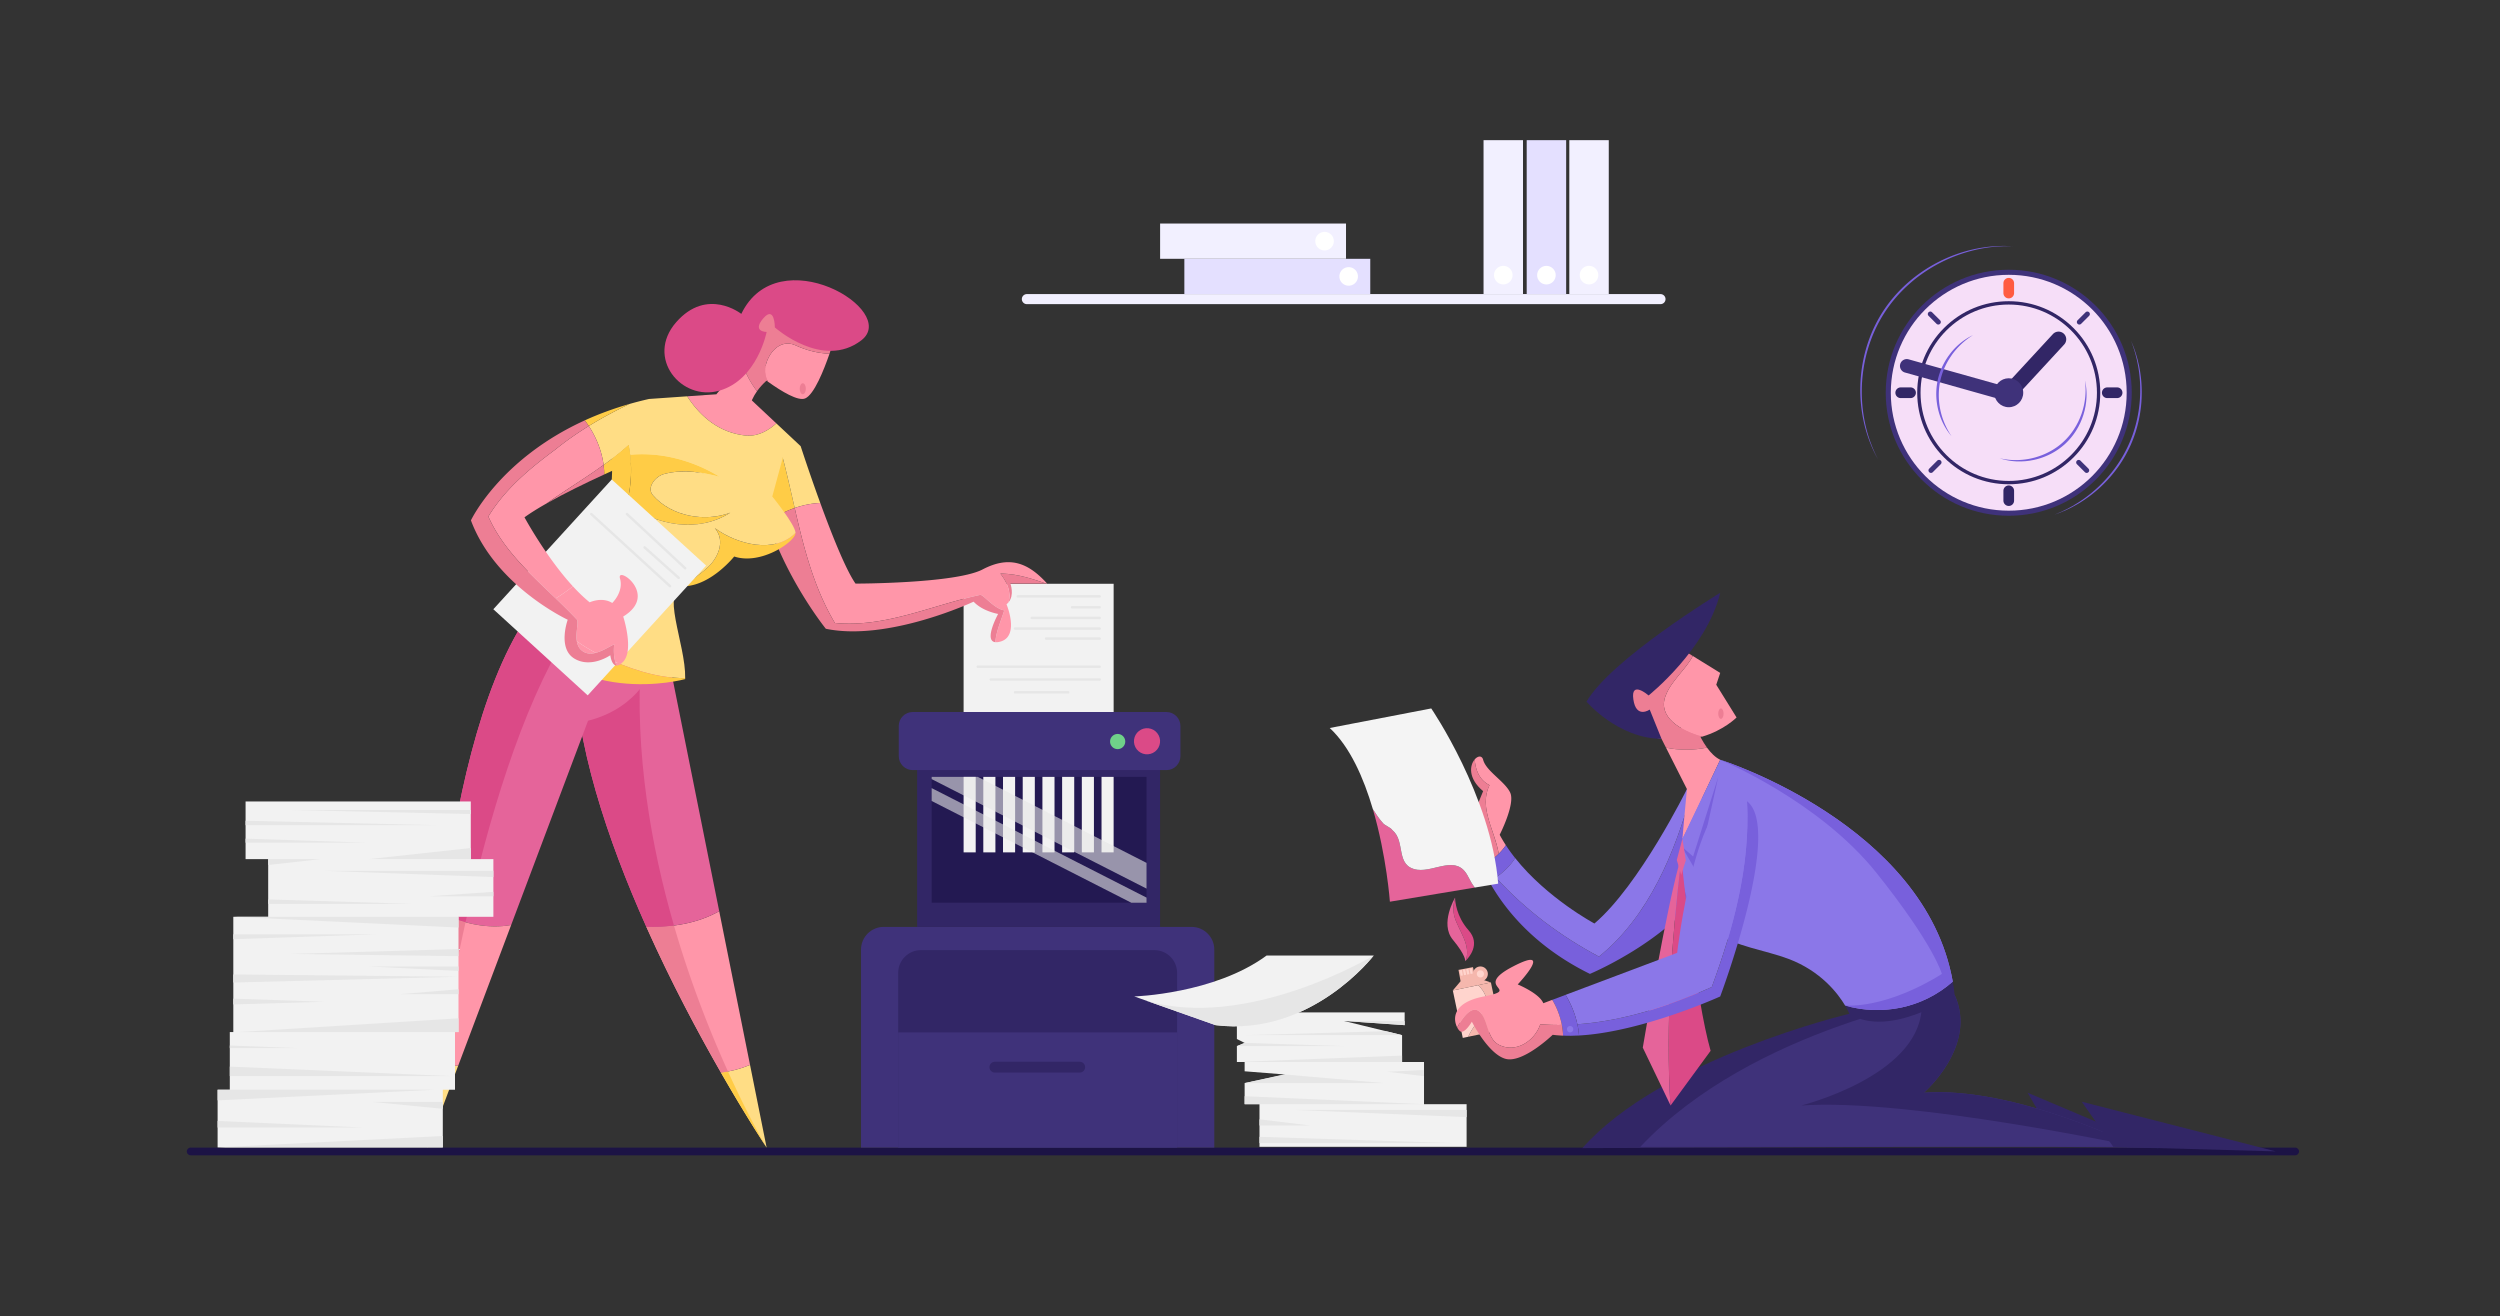 <?xml version="1.0" encoding="utf-8"?>
<svg xmlns="http://www.w3.org/2000/svg" style="enable-background:new 0 0 2000 1052.812" viewBox="0 0 2000 1052.812">
  <rect x="0" y="0" width="2000" height="1052.812" fill="#333333" stroke="none"/>
  <path d="M1839.23 921.158c0 1.71-1.38 3.09-3.09 3.09H152.51c-1.7 0-3.08-1.38-3.08-3.09 0-1.7 1.38-3.09 3.08-3.09h1683.63c1.71 0 3.09 1.39 3.09 3.09z" style="fill:#1c1345"/>
  <path d="M770.882 467.019h120.022v113.053H770.882z" style="fill:#f2f2f2" transform="rotate(-180 830.894 523.545)"/>
  <path d="m594.591 289.824 33.039 4.904s-13.437 6.153-22.014 18.238c-5.063-6.48-8.882-14.036-12.147-21.807l1.122-1.335z" style="fill:#ed7e94"/>
  <path d="M593.469 291.159c3.265 7.771 7.084 15.327 12.147 21.807-2.946 4.151-5.322 8.999-6.378 14.543-4.13 21.681-26.164-12.096-26.164-12.096l20.395-24.254zM612.143 294.728c1.549-11.615 11.615-24.005 24.005-18.584 8.965 4.138 17.932 6.428 27.444 6.88-4.503 13.047-12.308 32.65-19.443 35.708-5.596 2.398-18.619-5.382-29.911-13.472-1.499-3.222-2.45-6.632-2.095-10.532z" style="fill:#ff96a9"/>
  <path d="M667.379 271.24s-1.448 5.008-3.787 11.785c-9.512-.453-18.479-2.743-27.444-6.88-12.389-5.42-22.456 6.969-24.005 18.584-.354 3.9.596 7.31 2.095 10.533-10.584-7.583-19.647-15.437-19.647-15.437s.516-93.438 72.788-18.585z" style="fill:#ed7e94"/>
  <path d="M619.886 261.948s38.201 34.071 69.174 10.324c30.973-23.746-66.593-82.08-96.018-21.165 0 0-27.36-21.681-52.139 6.711-24.779 28.392 4.13 63.496 34.587 54.72 30.457-8.776 37.812-46.977 37.812-46.977s-12.001 0-2.709-10.841c9.293-10.84 9.293 7.228 9.293 7.228z" style="fill:#db4a87"/>
  <path d="M613.303 918.071s-15.447-23.206-36.553-60.02c7.899-.956 15.704-2.948 23.281-6.142l13.272 66.162z" style="fill:#ffdd85"/>
  <path d="m575.367 728.95 24.664 122.96c-7.578 3.193-15.382 5.186-23.281 6.142-17.828-31.097-39.693-71.901-59.704-116.648 20.334.696 41.004-2.689 58.321-12.454z" style="fill:#ff96a9"/>
  <path d="m534.709 526.256 40.658 202.694c-17.317 9.765-37.988 13.15-58.321 12.453-30.97-69.254-57.492-147.936-57.706-214.631l75.369-.516z" style="fill:#e5649a"/>
  <path d="M613.303 918.071s-15.447-23.206-36.553-60.02a90.096 90.096 0 0 0 5.642-.867c17.278 38.124 30.911 60.887 30.911 60.887z" style="fill:#ffcc46"/>
  <path d="M539.175 740.444c13.352 46.19 29.442 86.346 43.217 116.741a90.096 90.096 0 0 1-5.642.867c-17.828-31.097-39.693-71.901-59.704-116.648 7.391.252 14.826-.025 22.129-.96z" style="fill:#ed7e94"/>
  <path d="M512.742 526.406c-4.991 76.243 8.151 150.789 26.434 214.038-7.303.936-14.738 1.213-22.129.959-30.97-69.254-57.492-147.936-57.706-214.631l53.401-.366z" style="fill:#db4a87"/>
  <path d="M594.333 348.158c-19.861-2.837-34.311-15.244-44.579-31.116l44.837-3.132 26.473 24.79c-7.345 6.7-16.787 11.322-26.731 9.458z" style="fill:#ff96a9"/>
  <path d="M625.307 362.87c3.895 14.363 7.101 28.954 10.437 43.511a80.667 80.667 0 0 0-21.217 11.126c-2.654-8.068-4.898-16.428-6.513-24.955l-8.591-2.558c6.877-10.468 15.2-19.859 25.884-27.124zM482.886 371.962c6.936-4.999 13.686-10.271 20.075-16.061a106.697 106.697 0 0 1 1.733 14.157 1086.949 1086.949 0 0 0-21.302 9.507 59.017 59.017 0 0 0-.506-7.603z" style="fill:#ffcc46"/>
  <path d="M482.886 371.962c-1.434-11.005-5.816-21.954-11.86-31.149 10.499-6.474 21.318-12.219 32.505-17.622a281.876 281.876 0 0 1 15.69-4.016l30.532-2.132c10.268 15.872 24.717 28.279 44.579 31.116 9.944 1.864 19.386-2.757 26.731-9.458l19.471 18.234s6.871 21.235 15.695 45.455c-6.876.287-13.804 1.68-20.487 3.993-3.335-14.557-6.542-29.149-10.437-43.511-10.684 7.265-19.007 16.656-25.885 27.125l-83.297-24.802s-4.404 1.819-11.431 4.865c-.26-4.699-.828-9.425-1.733-14.157-6.386 5.787-13.136 11.06-20.073 16.059z" style="fill:#ffdd85"/>
  <path d="M503.532 323.19c-11.188 5.404-22.007 11.149-32.505 17.622a75.596 75.596 0 0 0-3.203-4.513c10.749-4.901 22.625-9.358 35.708-13.109z" style="fill:#ffcc46"/>
  <path d="M800.307 458.888c12.643 0 24.648 3.824 36.594 8.001h-28.592s3.442 9.046-1.474 14.94c2.422-8.16-1.333-16.262-6.528-22.941z" style="fill:#ed7e94"/>
  <path d="M656.23 402.388c9.115 25.019 20.315 53.223 28.184 64.501 0 0 80.015 0 101.697-11.357 21.681-11.357 36.652-5.162 51.623 11.357h-.833c-11.946-4.178-23.951-8.001-36.594-8.001 5.195 6.679 8.949 14.781 6.528 22.941a10.742 10.742 0 0 1-1.624 1.579s10.841 25.811-5.162 29.941c-1.529.394-2.777.509-3.789.397.652-8.711 4.649-17.324 7.145-25.434-8.518-1.549-17.036-13.164-19.359-12.389-39.491 8.518-75.885 26.328-116.151 22.456-16.989-28.669-24.878-60.25-32.152-91.998 6.684-2.313 13.611-3.706 20.487-3.993z" style="fill:#ff96a9"/>
  <path d="M784.046 475.923c2.323-.774 10.841 10.841 19.359 12.389-2.496 8.11-6.493 16.724-7.145 25.434-9.582-1.059 2.241-22.595 2.241-22.595s-12.389-2.065-19.617-9.808c0 0-68.142 32.006-118.216 21.681 0 0-30.363-37.558-46.142-85.517a80.667 80.667 0 0 1 21.217-11.126c7.274 31.748 15.163 63.329 32.152 91.998 40.266 3.872 76.66-13.938 116.151-22.456z" style="fill:#ed7e94"/>
  <path d="m420.881 494.508 101.958 37.961s-9.812 33.279-52.4 44.119l-61.514 163.42c-18.372 3.291-37.739-.916-55.387-9.146 10.406-85.268 30.097-179.618 67.343-236.354z" style="fill:#e5649a"/>
  <path d="m366.598 852.453-24.7 65.618s-.168-27.164 1.793-68.495c7.39 2.623 15.172 3.773 22.907 2.877z" style="fill:#ffdd85"/>
  <path d="m408.925 740.007-42.327 112.445c-7.735.896-15.517-.254-22.906-2.877 1.557-32.807 4.455-74.538 9.846-118.714 17.647 8.23 37.014 12.438 55.387 9.146z" style="fill:#ff96a9"/>
  <path d="m420.881 494.508 33.2 12.361c-37.229 60.083-63.772 150.319-81.66 230.967-6.426-1.742-12.758-4.117-18.883-6.973 10.406-85.269 30.097-179.619 67.343-236.355z" style="fill:#db4a87"/>
  <path d="M372.421 737.835c-9.44 42.56-16.469 82.447-21.388 113.825a57.618 57.618 0 0 1-7.341-2.084c1.557-32.807 4.455-74.539 9.846-118.714 6.125 2.856 12.457 5.231 18.883 6.973z" style="fill:#ed7e94"/>
  <path d="M341.899 918.071s-.168-27.164 1.793-68.495a57.338 57.338 0 0 0 7.341 2.084c-6.298 40.184-9.134 66.411-9.134 66.411zM564.908 455.016c8.518-6.969 16.261-21.681 6.969-32.522 18.052 13.192 47.93 20.776 64.52 3.782.069 6.858-27.523 26.102-49.033 18.932 0 0-18.078 22.698-39.223 23.745 4.587-5.184 11.439-9.052 16.767-13.937zM575.749 381.454c-14.712-3.872-29.425-6.195-44.137-2.323-6.969 1.549-14.712 10.841-9.292 17.035 14.713 17.035 41.814 21.681 61.947 13.938-25.77 16.519-59.431 10.481-82.705-7.522 3.112-12.491 4.116-25.562 2.602-38.773 24.888-2.314 50.356 4.634 71.585 17.645z" style="fill:#ffcc46"/>
  <path d="M501.562 402.583c23.274 18.003 56.935 24.041 82.705 7.522-20.133 7.743-47.235 3.097-61.947-13.938-5.42-6.195 2.323-15.487 9.292-17.035 14.712-3.872 29.425-1.549 44.137 2.323-21.229-13.011-46.697-19.959-71.585-17.644-.302-2.632-.698-5.27-1.203-7.909-4.251 3.852-8.663 7.472-13.182 10.939-.084-14.332-1.014-24.877-1.014-24.877l138.865 19.1-9.808 36.136s18.068 22.198 18.584 28.909c.004.053-.009.114-.008.168-16.589 16.994-46.467 9.41-64.52-3.782 9.292 10.841 1.549 25.553-6.969 32.522-5.328 4.884-12.18 8.753-16.767 13.936l-.021.002c-20.945 1.022.582 46.067.02 73.515-23.174.241-46.208-8.044-66.86-17.763-18.584-9.292-36.394-21.682-45.686-41.04 32.441-16.221 57.327-46.414 65.967-81.084z" style="fill:#ffdd85"/>
  <path d="M466.567 444.176c20.228-5.829 23.377-48.994 23.212-77.335 4.519-3.467 8.932-7.087 13.182-10.939 10.066 52.655-20.907 104.536-67.368 127.766 9.292 19.358 27.102 31.748 45.686 41.04 20.652 9.718 43.686 18.004 66.86 17.763-.006.275-.01.551-.02.822 0 0-92.91 25.811-138.854-52.655.001-.002 26.845-37.687 57.302-46.462z" style="fill:#ffcc46"/>
  <path d="M428.69 399.719h102.208v140.536H428.69z" style="fill:#f2f2f2" transform="scale(-1) rotate(42.382 1212.205 -1237.513)"/>
  <path d="M639.761 310.989c0 2.423 1.098 4.388 2.452 4.388 1.354 0 2.452-1.964 2.452-4.388s-1.098-4.388-2.452-4.388c-1.354.001-2.452 1.965-2.452 4.388z" style="fill:#ed7e94"/>
  <path d="M465.018 520.061c-2.082-1.874-3.095-4.366-3.531-7.05 4.801 3.421 9.891 6.481 15.096 9.266-4.103 1.068-8.137.868-11.565-2.216zM493.178 532.457a28.639 28.639 0 0 1-.919-2.851c1.367.575 2.741 1.142 4.124 1.693-1.243.88-2.304 1.213-3.205 1.158z" style="fill:#ff96a9"/>
  <path d="M471.729 481.86s9.808-4.646 18.068.516c0 0 9.292-8.776 6.195-19.617-3.097-10.841 31.49 12.906 2.581 30.457 0 0 8.776 26.844 0 36.136-.789.835-1.516 1.468-2.191 1.947a237.457 237.457 0 0 1-4.124-1.693c-1.258-4.609-1.392-9.399-.912-14.191-4.316 2.158-9.595 5.516-14.762 6.862-5.206-2.785-10.295-5.845-15.096-9.266-1.186-7.298 1.924-16.03-.34-17.728-5.32-5.652-10.926-11.126-16.594-16.567a128.09 128.09 0 0 0 13.772-9.649c4.326 4.707 8.828 9.081 13.403 12.793z" style="fill:#ff96a9"/>
  <path d="M390.682 413.202c13.164-21.681 32.522-37.943 53.429-53.429 8.753-7.058 17.714-13.286 26.915-18.96 6.044 9.195 10.426 20.144 11.86 31.149-14.894 10.734-30.652 20.199-45.57 30.754-6.723 3.816-12.819 7.589-17.726 11.134 0 0 17.185 31.77 38.734 55.216a127.948 127.948 0 0 1-13.772 9.649c-20.735-19.902-42.316-39.365-53.87-65.513z" style="fill:#ff96a9"/>
  <path d="M437.316 402.715c14.918-10.555 30.676-20.02 45.57-30.754.331 2.539.505 5.08.505 7.604-14.642 6.73-31.781 15.037-46.075 23.15z" style="fill:#ed7e94"/>
  <path d="M376.744 416.299s22.953-48.931 91.08-80a75.274 75.274 0 0 1 3.203 4.513c-9.202 5.674-18.163 11.902-26.915 18.96-20.907 15.487-40.266 31.748-53.429 53.429 14.712 33.297 45.686 55.752 70.465 82.08 3.097 2.323-3.872 17.81 3.872 24.779 7.743 6.969 18.584-.774 26.328-4.646-.579 5.789-.291 11.577 1.832 17.042-4.067-.249-4.929-8.266-4.929-8.266s-15.487 10.841-28.909 2.581c-13.422-8.26-5.162-30.974-5.162-30.974s-57.82-26.843-77.436-79.498z" style="fill:#ed7e94"/>
  <path d="M688.802 918.071h282.634V759.688c0-10.033-8.134-18.167-18.167-18.167h-246.3c-10.033 0-18.167 8.133-18.167 18.167v158.383z" style="fill:#3f327a"/>
  <path d="M718.553 918.071h223.132V778.273c0-10.033-8.133-18.167-18.167-18.167H736.72c-10.033 0-18.167 8.133-18.167 18.167v139.798zM733.714 595.172h194.359v146.35H733.714z" style="fill:#322666"/>
  <path d="M730.168 616.079h202.999c6.167 0 11.167-4.999 11.167-11.167v-24.127c0-6.167-5-11.167-11.167-11.167H730.168c-6.167 0-11.167 5-11.167 11.167v24.127c.001 6.168 5 11.167 11.167 11.167z" style="fill:#3f327a"/>
  <path d="M745.329 621.499h171.903v100.664H745.329z" style="fill:#231952"/>
  <path d="M881.226 621.499h9.679v60.398h-9.679z" style="fill:#f2f2f2" transform="rotate(-180 886.065 651.698)"/>
  <path d="M865.462 621.499h9.679v60.398h-9.679z" style="fill:#f2f2f2" transform="rotate(-180 870.302 651.698)"/>
  <path d="M833.936 621.499h9.679v60.398h-9.679z" style="fill:#f2f2f2" transform="rotate(-180 838.775 651.698)"/>
  <path d="M786.646 621.499h9.679v60.398h-9.679z" style="fill:#f2f2f2" transform="rotate(-180 791.485 651.698)"/>
  <path d="M849.699 621.499h9.679v60.398h-9.679z" style="fill:#f2f2f2" transform="rotate(-180 854.539 651.698)"/>
  <path d="M802.409 621.499h9.679v60.398h-9.679z" style="fill:#f2f2f2" transform="rotate(-180 807.249 651.698)"/>
  <path d="M770.882 621.499h9.679v60.398h-9.679z" style="fill:#f2f2f2" transform="rotate(-180 775.722 651.698)"/>
  <path d="M818.172 621.499h9.679v60.398h-9.679z" style="fill:#f2f2f2" transform="rotate(-180 823.012 651.698)"/>
  <circle cx="917.62" cy="592.978" r="10.454" style="fill:#db4a87" transform="rotate(-38.259 917.657 592.996)"/>
  <path d="M888.066 593.236a6.066 6.066 0 1 0 12.132 0 6.066 6.066 0 0 0-12.132 0z" style="fill:#6fd189"/>
  <path d="M718.553 825.925h223.132v92.146H718.553z" style="fill:#3f327a"/>
  <path d="M795.804 858.051h68.067a4.32 4.32 0 0 0 0-8.638h-68.067a4.32 4.32 0 0 0 0 8.638z" style="fill:#322666"/>
  <g style="opacity:.6">
    <path d="M745.329 621.499v1.789l171.903 87.609v-20.59l-135.006-68.808zM745.329 630.482v10.306l159.669 81.375h12.234v-4.065z" style="fill:#e6e6e6"/>
  </g>
  <path d="M814.2 478.098h65.5a1 1 0 1 0 0-2h-65.5a1 1 0 1 0 0 2zM857.7 486.848h22a1 1 0 1 0 0-2h-22a1 1 0 1 0 0 2zM825.45 495.348h54.25a1 1 0 1 0 0-2h-54.25a1 1 0 1 0 0 2zM812.089 503.848H879.7a1 1 0 1 0 0-2h-67.611a1 1 0 1 0 0 2zM836.901 511.848H879.7a1 1 0 1 0 0-2h-42.799a1 1 0 1 0 0 2zM782.2 534.348h97.5a1 1 0 1 0 0-2h-97.5a1 1 0 1 0 0 2zM792.7 544.598h87a1 1 0 1 0 0-2h-87a1 1 0 1 0 0 2zM812.089 554.848h42.45a1 1 0 1 0 0-2h-42.45a1 1 0 1 0 0 2zM548.139 455.598a.998.998 0 0 0 .68-1.732l-46.578-43.333a.998.998 0 1 0-1.361 1.464l46.578 43.334c.193.178.437.267.681.267zM542.914 463.264a1 1 0 0 0 .667-1.746l-27.214-24.333a1 1 0 0 0-1.334 1.491l27.214 24.333c.191.171.43.255.667.255zM536 469.953a1 1 0 0 0 .676-1.738l-62.967-57.689a1 1 0 0 0-1.352 1.475l62.967 57.689a.999.999 0 0 0 .676.263z" style="fill:#e6e6e6"/>
  <path d="M376.621 687.302v-46.125H196.46v46.125h18.086v46.124h-27.905v92.249h-2.802V871.8h-9.753v46.125h180.161V871.8h9.752v-46.125h2.802v-92.249h27.905v-46.124z" style="fill:#f2f2f2"/>
  <path d="M376.621 687.302h-81.673l81.673-8.891zM196.46 674.121h96.486l-96.486-3.218zM214.546 687.302h41.968l-41.968 4.696zM376.621 648.019H232.092l144.529 3.218zM196.46 660.176h154.138l-154.138-3.575zM394.706 696.647h-135.39l135.39 5.006zM366.801 733.426h-180.16l180.16 8.63zM214.546 723.106H330.58l-116.034-3.576zM394.706 713.452l-51.315 3.575h51.315zM186.641 779.551l180.16 1.836-180.16 4.648zM186.641 747.419h114.713l-114.713 3.934zM366.801 759.219l-134.709 3.933 134.709 1.788zM366.801 773.163h-71.853l71.853 3.576zM366.801 825.675H190.455l176.346-11.035zM186.641 798.907l72.675 2.503-72.675 2.146zM366.801 791.399l-46.63 3.933h46.63zM183.839 836.396l54.562 2.111h-54.562zM183.839 853.281l176.977 7.598H183.839zM174.086 871.8h173.496l-173.496 8.496zM354.247 881.562H298.19l56.057 5.488zM174.086 896.759l116.306 5.276H174.086zM174.086 917.925l180.161-9.136v9.136z" style="fill:#e6e6e6"/>
  <path d="M1007.577 883.362h165.708v34.071h-165.708zM1139.214 849.578v33.784h-143.51V866.47l32.522-6.855-32.522-2.581v-7.456z" style="fill:#f2f2f2"/>
  <path d="M1123.728 809.927H989.509v21.296l6.195 3.097-6.195 2.581v12.677h132.154v-21.455l-46.461-11.354 48.526 3.354z" style="fill:#f2f2f2"/>
  <path d="M1098.949 764.436s-50.074 65.235-126.475 55.687l-65.044-22.971s64.012-1.936 105.826-32.716h85.693z" style="fill:#f2f2f2"/>
  <path d="M1121.663 849.578H989.509l132.154-5.119zM989.509 836.901h85.941l-79.746-2.581zM1121.663 828.123H995.705l112.996-3.168zM1123.728 820.123l-47.288-3.269h47.288zM995.704 866.47h111.246l-79.775-6.938zM995.704 883.362l.001-6.403 143.509 6.403zM1139.056 855.959l-29.106 1.454 29.264 3.546zM1173.285 887.959H1035.95l137.335 5.75zM1007.577 895.459l40.623 4.938h-40.623zM1007.577 909.46l154.677 5h-154.677zM972.473 820.123l-56.624-19.997c81.068 25.366 183.099-35.69 183.099-35.69s-50.073 65.236-126.475 55.687z" style="fill:#e6e6e6"/>
  <path d="m1182.487 788.11 10.237-2.146 7.962 37.979-26.162 5.485c3.519-7.587 9.271-14.352 13.488-21.731 3.479-6.959-.019-14.452-5.525-19.587z" style="fill:#f5b7ad"/>
  <path d="m1162.253 792.352 20.234-4.242c5.506 5.135 9.004 12.628 5.525 19.586-4.217 7.379-9.969 14.145-13.488 21.731l-4.309.903-7.962-37.978z" style="fill:#ffd4cd"/>
  <path d="m1162.253 792.352 6.207-7.367-1.672-9.078 11.598-2.202 1.613 8.058 12.725 4.201z" style="fill:#f5b7ad"/>
  <path d="M1178.386 779.119a5.941 5.941 0 1 0 11.882 0 5.941 5.941 0 0 0-11.882 0z" style="fill:#f5b7ad"/>
  <path d="M1181.47 779.119a2.858 2.858 0 1 0 5.716 0 2.858 2.858 0 0 0-5.716 0z" style="fill:#ffd4cd"/>
  <path d="M1163.647 733.697c-1.447-5.064-1.151-10.129.418-15.193.064 2.273.875 14.586 10.863 25.796 9.875 11.084-.045 21.98-2.277 24.182 4.257-12.61-5.593-23.698-9.004-34.785z" style="fill:#db4a87"/>
  <path d="M1164.059 718.13s-.001.131.005.374c-1.568 5.064-1.865 10.129-.418 15.193 3.411 11.087 13.262 22.175 9.003 34.785-.267.263-.43.41-.43.41s.677-4.286-9.967-17.146c-10.643-12.86 1.807-33.616 1.807-33.616z" style="fill:#e5649a"/>
  <path d="M1191.622 628.113c-8.307-4.154-11.152-12.209-11.87-20.575 2.486-2.882 5.815-3.315 6.756.27 2.406 9.175 17.447 17.297 21.658 26.321 4.211 9.024-8.423 33.691-8.423 33.691a113.91 113.91 0 0 0 4.964 8.362c-1.651 2.464-3.575 4.74-5.708 6.84-3.297-19.229-16.075-36.723-7.377-54.909z" style="fill:#ff96a9"/>
  <path d="M1176.858 658.795c2.382-9.024 9.65-25.87 9.65-25.87-12.462-10.449-10.632-20.894-6.756-25.388.718 8.365 3.562 16.421 11.87 20.575-8.698 18.186 4.08 35.68 7.378 54.909-3.974 3.912-8.682 7.201-13.771 9.877-7.603-17.251-9.317-30.518-8.371-34.103z" style="fill:#ed7e94"/>
  <path d="M1191.417 705.299a148.892 148.892 0 0 1-6.189-12.4c7.821-4.113 14.752-9.661 19.479-16.717a134.273 134.273 0 0 0 7.413 10.258c-4.951 7.854-12.349 14.119-20.703 18.859z" style="fill:#7860dc"/>
  <path d="M1279.157 765.282c39.985-32.328 60.718-83.101 74.303-131.908 10.183 6.154 35.364 26.279 15.338 66.332-24.666 49.333-96.86 79.414-96.86 79.414-42.507-20.945-67.024-49.612-80.521-73.82a72.865 72.865 0 0 0 5.291-3.311c23.394 25.77 51.991 47.092 82.449 63.293z" style="fill:#7860dc"/>
  <path d="M1279.157 765.282c-30.459-16.201-59.055-37.523-82.449-63.294 6.158-4.231 11.537-9.401 15.412-15.547 25.513 32.116 63.427 52.37 63.427 52.37 36.097-30.683 73.999-107.539 73.999-107.539s1.555.677 3.914 2.102c-13.585 48.807-34.318 99.58-74.303 131.908z" style="fill:#8b77e8"/>
  <path d="m1332.788 598.127-3.546-7.013 25.719-13.988s3.896 11.68 10.635 20.963c-10.945 2.193-22.145 2.268-32.808.038z" style="fill:#ed7e94"/>
  <path d="M1332.788 598.127c10.663 2.23 21.863 2.155 32.809-.038 2.994 4.124 6.547 7.777 10.572 9.72 0 0-30.231 64.523-30.231 63.17 0-1.354 3.61-39.707 3.61-39.707l-16.76-33.145zM1332.401 556.821c4.642-12.378 15.91-20.779 21.876-32.021l21.891 13.521-3.159 9.476 16.244 26.17s-10.065 10.251-27.573 15.376c-17.342-4.834-35.597-15.674-29.279-32.522z" style="fill:#ff96a9"/>
  <path d="m1345.486 519.37 8.791 5.43c-5.966 11.242-17.235 19.643-21.876 32.021-6.318 16.848 11.938 27.688 29.28 32.522-8.974 2.627-19.9 3.911-32.438 1.77-36.999-6.317-45.121-41.963-45.121-41.963l61.364-29.78z" style="fill:#ed7e94"/>
  <path d="M1479.496 811.005s-150.405 35.696-213.574 107.489l248.468-1.003s4.211-110.096-34.894-106.486zM1318.864 556.37s46.475-37 57.304-82.121c0 0-87.536 53.243-106.938 87.084 0 0 24.817 29.329 60.011 29.78l-9.475-23.463s-10.829 7.671-13.085-8.122c-2.256-15.792 12.183-3.158 12.183-3.158zM1646.746 917.491c-1.203-3.008-24.666-43.316-24.666-43.316l104.687 44.319-80.021-1.003z" style="fill:#322666"/>
  <path d="M1563.723 795.964s-161.234 25.268-251.476 121.527h397.068s-97.462-48.731-170.258-43.316c-.001 0 43.316-37.3 24.666-78.211z" style="fill:#3f327a"/>
  <path d="M1440.993 884.402s92.444-23.041 96.259-76.617c.163-2.29.444-4.48.818-6.59 15.959-3.711 25.653-5.231 25.653-5.231 18.65 40.91-24.666 78.21-24.666 78.21 72.796-5.415 170.258 43.316 170.258 43.316s-182.291-39.104-268.322-33.088z" style="fill:#322666"/>
  <path d="m1690.664 917.491-25.268-36.097 155.218 39.707zM1562.202 785.301c.616 3.498 1.13 7.05 1.521 10.664 0 0-52.341 35.496-84.227 15.04 0 0-1.033-2.567-3.391-6.533 29.405 8.453 62.176 1.97 86.097-19.171z" style="fill:#322666"/>
  <path d="m1345.937 670.978 30.231-63.17s163.868 51.686 186.034 177.492c-23.921 21.142-56.692 27.625-86.097 19.172-5.731-9.636-19.34-27.582-45.34-37.385-36.699-13.837-93.852-11.13-84.828-96.109z" style="fill:#8b77e8"/>
  <path d="M1345.066 686.307c1.008 10.079 11.427 112.311 23.432 154.328l-32.036 43.768-.165-.343c-3.956-65.918 1.089-131.836 8.769-197.753z" style="fill:#db4a87"/>
  <path d="m1344.984 685.492.081.815c-7.679 65.918-12.724 131.835-8.769 197.753l-22.073-45.963c0-.001 19.882-118.237 30.761-152.605z" style="fill:#e5649a"/>
  <path d="M1397.607 641.014c28.953 22.028-21.439 156.154-21.439 156.154s-62.448 28.412-112.936 31.236a65.21 65.21 0 0 0-1.304-8.979c37.126-2.676 73.987-14.816 107.472-29.778 17.39-47.202 30.968-97.444 28.207-148.633z" style="fill:#7860dc"/>
  <path d="m1374.589 621.57-16.921 76.707-12.288-21.036 9.098 7.951z" style="fill:#7860dc"/>
  <path d="M1341.726 762.274s15.041-131.153 49.934-123.933c2.274.47 4.247 1.38 5.947 2.673 2.761 51.189-10.817 101.432-28.207 148.634-33.485 14.961-70.345 27.102-107.472 29.778-1.79-8.33-5.131-16.478-9.484-23.545l89.282-33.607z" style="fill:#8b77e8"/>
  <path d="M1252.444 795.88c5.912 9.598 9.969 21.191 10.788 32.524-4.355.244-8.621.298-12.75.127-.385-9.995-3.482-19.986-8.67-28.649l10.632-4.002z" style="fill:#7860dc"/>
  <path d="M1232.231 819.428c-4.512 13.536-19.853 23.463-33.39 16.244-9.927-5.415-8.122-21.658-16.244-27.073-5.661-3.538-12.432 5.132-16.831 13.391-3.248-6.278-4.484-19.855 21.343-24.821 31.284-6.016-10.227-6.618 23.463-24.065 33.691-17.447 3.61 14.439 3.61 14.439s17.447 7.219 20.455 15.04l7.175-2.701c3.7 6.178 6.329 13.033 7.677 20.081a192.965 192.965 0 0 1-17.258-.535z" style="fill:#ff96a9"/>
  <path d="M1182.598 808.599c8.122 5.415 6.317 21.658 16.244 27.073 13.536 7.219 28.878-2.707 33.39-16.244 5.743.442 11.499.609 17.258.535a57.38 57.38 0 0 1 .993 8.567 98.492 98.492 0 0 1-8.324-.68s-23.764 22.861-37.601 19.252-27.073-29.746-27.073-29.746-6.016 10.494-9.626 7.486c-.63-.525-1.405-1.526-2.092-2.853 4.399-8.259 11.169-16.929 16.831-13.39z" style="fill:#ed7e94"/>
  <path d="M1114.013 664.21c10.829 9.024 1.805 28.878 19.853 31.585 14.439 1.805 31.585-12.634 40.609 5.414 1.454 2.907 3.201 6.107 5.358 8.833l-67.926 11.321s-2.621-36.633-13.63-74.061c2.374 3.661 4.704 7.357 7.614 10.59 1.805 2.708 6.317 3.611 8.122 6.318z" style="fill:#e5649a"/>
  <path d="m1063.778 582.39 81.219-15.642s48.012 70.266 53.544 140.177l-18.707 3.118c-2.157-2.727-3.904-5.926-5.358-8.833-9.024-18.049-26.17-3.61-40.609-5.414-18.049-2.707-9.024-22.561-19.853-31.585-1.805-2.707-6.317-3.61-8.122-6.317-2.91-3.233-5.24-6.929-7.614-10.59-7.278-24.742-18.219-49.83-34.5-64.914z" style="fill:#f4f4f4"/>
  <path d="M1374.589 570.922c0 2.305.96 4.174 2.143 4.174s2.143-1.869 2.143-4.174c0-2.305-.96-4.174-2.143-4.174s-2.143 1.869-2.143 4.174z" style="fill:#ed7e94"/>
  <path d="m1345.937 670.978 2.707 17.297-3.66 11.731-3.559-12.032z" style="fill:#e5649a"/>
  <path d="M1376.168 607.808s163.868 51.686 186.034 177.492c-23.921 21.142-56.692 27.625-86.097 19.172 37.519 1.288 77.39-25.353 77.39-25.353s-6.016-22.862-52.341-80.843c-46.324-57.98-124.986-90.468-124.986-90.468z" style="fill:#7860dc"/>
  <path d="M1253.551 823.319a2.538 2.538 0 1 0 5.075 0 2.538 2.538 0 0 0-5.075 0z" style="fill:#8b77e8"/>
  <path d="M1175.993 774.674h1.806v4.435h-1.806z" style="fill:#ffd4cd" transform="rotate(-10.423 1176.527 776.866)"/>
  <path d="M1173.32 775.166h1.806v4.435h-1.806z" style="fill:#ffd4cd" transform="rotate(-10.423 1173.855 777.357)"/>
  <path d="M1170.753 775.637h1.806v4.435h-1.806z" style="fill:#ffd4cd" transform="rotate(-10.423 1171.357 777.866)"/>
  <path d="M1168.135 776.119h1.806v4.435h-1.806z" style="fill:#ffd4cd" transform="rotate(-10.423 1168.739 778.346)"/>
  <circle cx="1606.998" cy="314.196" r="98.409" style="fill:#3f327a"/>
  <circle cx="1606.998" cy="314.196" r="94.343" style="fill:#f6def8"/>
  <path d="M1606.998 387.419c-19.559 0-37.947-7.617-51.777-21.447-13.83-13.83-21.447-32.218-21.447-51.777s7.617-37.947 21.447-51.777c13.83-13.83 32.218-21.447 51.777-21.447 19.559 0 37.947 7.617 51.777 21.447 13.83 13.83 21.447 32.218 21.447 51.777s-7.617 37.947-21.447 51.777c-13.83 13.831-32.218 21.447-51.777 21.447zm0-143.777c-38.903 0-70.554 31.65-70.554 70.554s31.651 70.554 70.554 70.554c38.904 0 70.554-31.651 70.554-70.554 0-38.904-31.65-70.554-70.554-70.554z" style="fill:#322666"/>
  <path d="M1603.269 318.645a6.14 6.14 0 0 1-.347-8.676l39.378-42.662a6.14 6.14 0 1 1 9.023 8.329l-39.378 42.662a6.14 6.14 0 0 1-8.676.347z" style="fill:#322666"/>
  <path d="M1520.175 291.262a5.473 5.473 0 0 1 6.749-3.787l85.654 24.081a5.472 5.472 0 0 1-2.962 10.536l-85.654-24.081a5.472 5.472 0 0 1-3.787-6.749z" style="fill:#3f327a"/>
  <path d="M1606.998 238.718a4.27 4.27 0 0 1-4.271-4.271v-7.855a4.27 4.27 0 1 1 8.542 0v7.855a4.27 4.27 0 0 1-4.271 4.271z" style="fill:#ff5b41"/>
  <path d="M1681.557 314.196a4.27 4.27 0 0 1 4.271-4.271h7.855a4.27 4.27 0 1 1 0 8.542h-7.855a4.27 4.27 0 0 1-4.271-4.271zM1516.309 314.196a4.27 4.27 0 0 1 4.271-4.271h7.855a4.27 4.27 0 1 1 0 8.542h-7.855a4.271 4.271 0 0 1-4.271-4.271zM1606.998 404.767a4.27 4.27 0 0 1-4.271-4.271v-7.855a4.27 4.27 0 1 1 8.542 0v7.855a4.27 4.27 0 0 1-4.271 4.271z" style="fill:#322666"/>
  <path d="M1552.06 259.049a2.003 2.003 0 0 1-2.832 0l-6.418-6.418a2.003 2.003 0 0 1 2.832-2.832l6.418 6.418c.782.782.782 2.05 0 2.832zM1670.757 377.746a2.001 2.001 0 0 1-2.831 0l-6.418-6.418a2.003 2.003 0 0 1 2.832-2.832l6.418 6.418c.781.782.781 2.05-.001 2.832zM1543.378 377.746c.782.782 2.05.782 2.831 0l6.418-6.418a2.001 2.001 0 1 0-2.831-2.832l-6.418 6.418a2.003 2.003 0 0 0 0 2.832zM1662.075 259.049c.782.782 2.05.782 2.832 0l6.418-6.418a2.003 2.003 0 0 0-2.832-2.832l-6.418 6.418a2.003 2.003 0 0 0 0 2.832z" style="fill:#3f327a"/>
  <circle cx="1606.998" cy="314.196" r="11.586" style="fill:#3f327a"/>
  <path d="M1561.179 348.866c-5.114-5.942-8.713-13.229-10.604-20.927-.968-3.85-1.459-7.819-1.558-11.797a53.244 53.244 0 0 1 1.121-11.879 53.307 53.307 0 0 1 3.832-11.3l1.354-2.659 1.492-2.582 1.627-2.496 1.772-2.392c4.873-6.253 11.139-11.43 18.237-14.76a58.975 58.975 0 0 0-16.903 15.759l-1.618 2.391-1.508 2.458-1.377 2.53-1.24 2.598c-1.577 3.497-2.798 7.152-3.582 10.9-.821 3.74-1.197 7.576-1.192 11.412-.018 3.839.411 7.677 1.161 11.453a58.95 58.95 0 0 0 8.986 21.291zM1599.812 366.641c8.96 2.073 18.292 1.871 27.06-.363 4.378-1.138 8.634-2.733 12.61-4.86 3.983-2.105 7.715-4.687 11.019-7.736 3.33-3.02 6.239-6.503 8.689-10.284l1.762-2.886 1.581-2.992 1.397-3.086 1.229-3.16c3.009-8.532 4.046-17.808 2.786-26.917 1.084 4.471 1.459 9.125 1.253 13.755l-.284 3.468-.502 3.448c-.234 1.138-.483 2.274-.729 3.412l-.944 3.362-1.148 3.302-1.369 3.22-1.568 3.132-1.76 3.031a53.078 53.078 0 0 1-8.953 10.771 53.048 53.048 0 0 1-11.531 7.95c-4.176 2.101-8.599 3.708-13.156 4.686l-3.433.64c-1.155.144-2.309.289-3.463.42l-3.479.192-3.479-.027c-4.631-.21-9.232-1-13.588-2.478zM1502.389 367.463l-1.813-3.368-1.694-3.432-1.56-3.496-1.438-3.55a114.411 114.411 0 0 1-4.531-14.639 118.4 118.4 0 0 1-3.08-30.48 118.983 118.983 0 0 1 4.794-30.305c2.908-9.84 7.141-19.301 12.622-27.991 5.503-8.676 12.243-16.551 19.887-23.396a119.026 119.026 0 0 1 25.331-17.312 118.36 118.36 0 0 1 28.862-10.271 114.415 114.415 0 0 1 15.169-2.174l3.824-.221 3.828-.087 3.827.061 3.82.197-3.822-.076-3.82.06-3.814.179-3.804.31c-5.064.5-10.09 1.347-15.034 2.517-9.896 2.315-19.474 5.915-28.461 10.615-8.977 4.719-17.388 10.519-24.891 17.329-7.515 6.79-14.149 14.563-19.549 23.124-5.426 8.545-9.605 17.87-12.526 27.568-2.939 9.697-4.58 19.781-4.999 29.914-.398 10.135.451 20.331 2.597 30.266a113.877 113.877 0 0 0 4.166 14.663l1.35 3.57 1.472 3.524 1.582 3.478 1.705 3.423zM1704.82 272.543l2.027 4.915 1.741 5.028 1.479 5.116 1.218 5.189a104.676 104.676 0 0 1 2.122 21.21c.003 7.125-.753 14.252-2.187 21.239a102.987 102.987 0 0 1-6.492 20.362 103.03 103.03 0 0 1-10.64 18.535c-4.189 5.773-8.935 11.143-14.195 15.95a104.69 104.69 0 0 1-17.082 12.75l-4.651 2.603-4.773 2.362-4.885 2.109-4.995 1.821 4.901-2.044 4.794-2.268 4.667-2.51 4.53-2.742a109.672 109.672 0 0 0 16.641-12.996c5.096-4.858 9.756-10.175 13.815-15.919 4.076-5.73 7.588-11.861 10.408-18.298 2.847-6.425 4.997-13.156 6.477-20.03 1.497-6.873 2.277-13.899 2.421-20.939a109.774 109.774 0 0 0-1.644-21.051l-1.035-5.193-1.299-5.138-1.563-5.068-1.8-4.993z" style="fill:#7860dc"/>
  <path d="M821.497 243.316h506.907a4.022 4.022 0 1 0 0-8.044H821.497a4.022 4.022 0 1 0 0 8.044z" style="fill:#f2f0ff"/>
  <path d="M1255.441 112.131h31.57v123.142h-31.57z" style="fill:#f2f0ff" transform="rotate(-180 1271.226 173.701)"/>
  <path d="M1186.834 112.131h31.57v123.142h-31.57z" style="fill:#f2f0ff" transform="rotate(-180 1202.619 173.701)"/>
  <path d="M1221.353 112.131h31.57v123.142h-31.57z" style="fill:#e4e0ff" transform="rotate(-180 1237.139 173.701)"/>
  <circle cx="1271.226" cy="220.124" r="7.441" style="fill:#fff" transform="rotate(-7.022 1271.036 220.161)"/>
  <circle cx="1237.139" cy="220.124" r="7.441" style="fill:#fff" transform="rotate(-45.001 1237.142 220.14)"/>
  <circle cx="1202.619" cy="220.124" r="7.441" style="fill:#fff" transform="rotate(-4.726 1202.38 219.957)"/>
  <path d="M947.481 207.052h148.723v28.22H947.481z" style="fill:#e4e0ff" transform="rotate(-180 1021.843 221.162)"/>
  <circle cx="1078.934" cy="221.162" r="7.441" style="fill:#fff" transform="rotate(-7.022 1078.77 221.189)"/>
  <path d="M928.082 178.832h148.723v28.22H928.082z" style="fill:#f2f0ff" transform="rotate(-180 1002.444 192.942)"/>
  <circle cx="1059.628" cy="192.942" r="7.441" style="fill:#fff" transform="rotate(-9.213 1059.538 192.83)"/>
</svg>